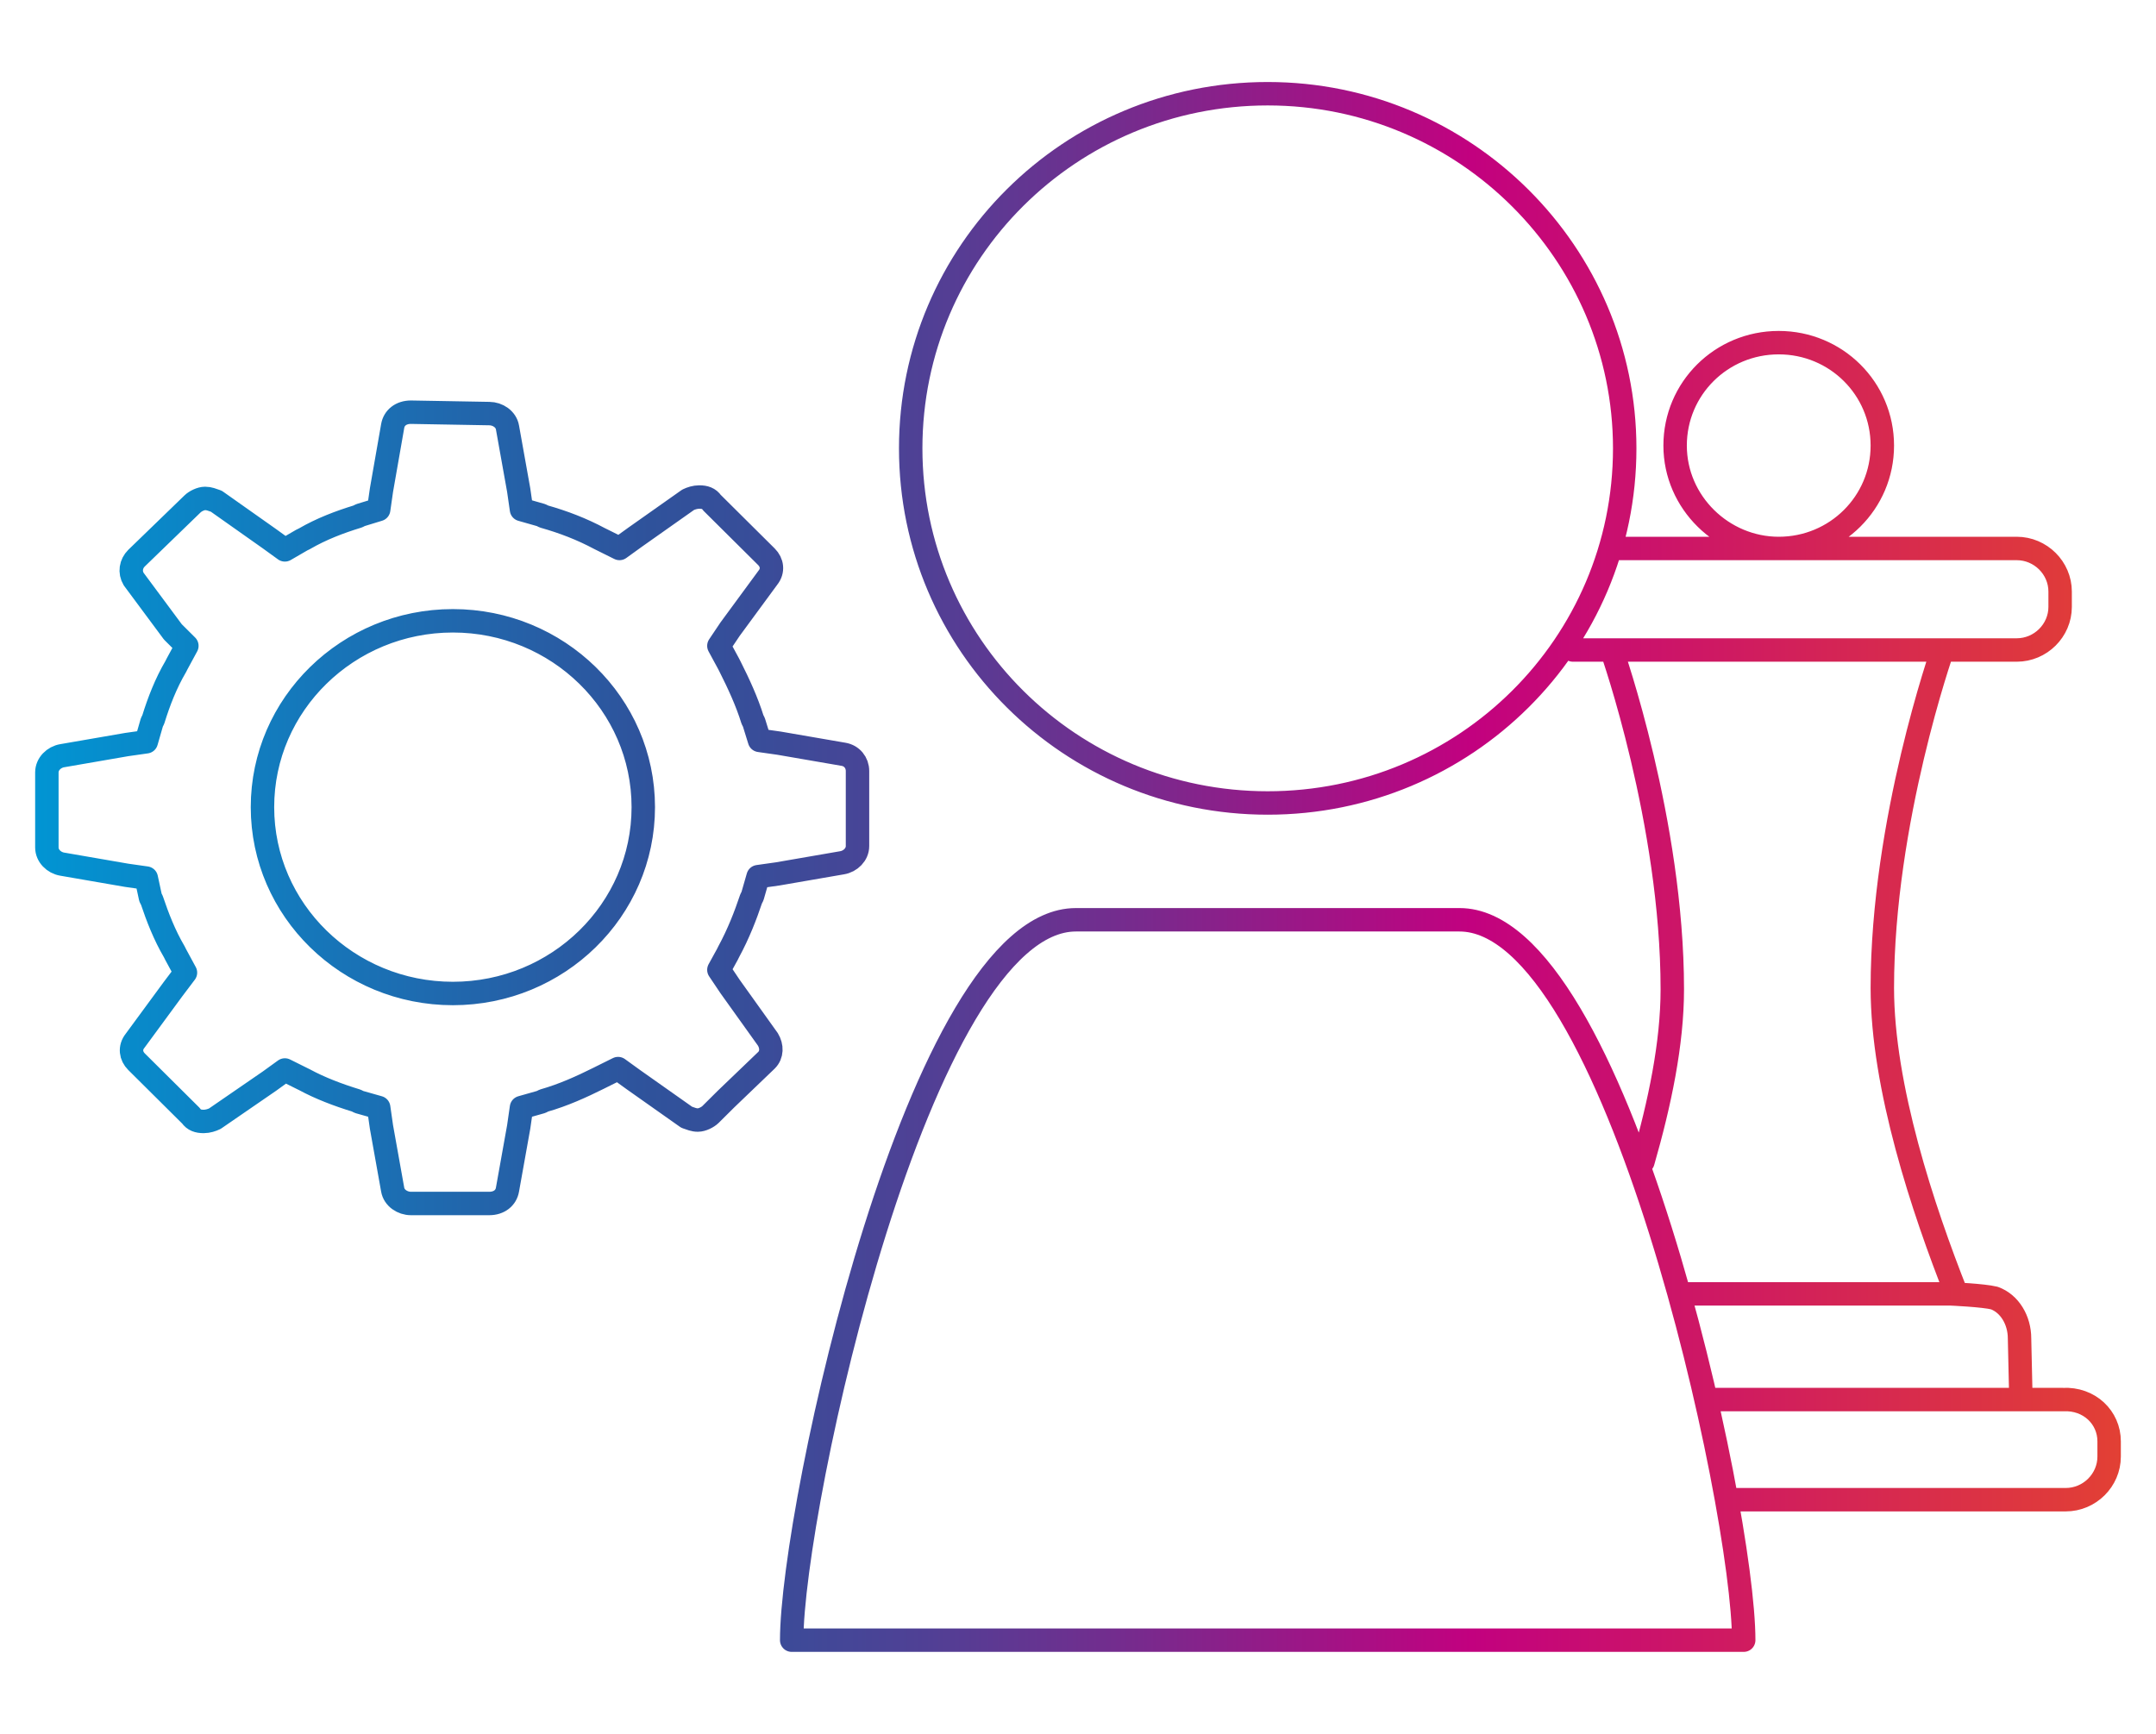<svg xmlns="http://www.w3.org/2000/svg" xmlns:xlink="http://www.w3.org/1999/xlink" width="92px" height="74px" viewBox="0 0 92 74"><title>customer_strategy</title><defs><linearGradient x1="-0.347%" y1="50.015%" x2="100.306%" y2="50.015%" id="linearGradient-1"><stop stop-color="#0096D4" offset="0%"></stop><stop stop-color="#2F529B" offset="29.72%"></stop><stop stop-color="#384D99" offset="34.68%"></stop><stop stop-color="#504095" offset="42.76%"></stop><stop stop-color="#782A8D" offset="52.97%"></stop><stop stop-color="#AF0C83" offset="64.79%"></stop><stop stop-color="#C2017F" offset="68.66%"></stop><stop stop-color="#E34133" offset="100%"></stop></linearGradient></defs><g id="customer_strategy" stroke="none" stroke-width="1" fill="none" fill-rule="evenodd" stroke-linecap="round" stroke-linejoin="round"><path d="M20.878,17.651 C21.237,17.651 21.595,17.888 21.655,18.245 L22.133,20.915 L22.253,21.746 L23.089,21.984 L23.208,22.043 C24.045,22.281 24.821,22.577 25.598,22.993 L25.718,23.052 L26.434,23.408 L27.092,22.933 L29.362,21.331 L29.362,21.331 L29.362,21.331 C29.481,21.272 29.661,21.212 29.84,21.212 C30.079,21.212 30.258,21.272 30.377,21.45 L32.707,23.764 L32.707,23.764 L32.707,23.764 C32.946,24.002 33.006,24.358 32.767,24.655 L31.154,26.851 L30.676,27.563 L31.094,28.335 L31.154,28.453 C31.513,29.165 31.871,29.937 32.11,30.709 L32.17,30.827 L32.409,31.599 L33.245,31.718 L35.993,32.192 L35.993,32.192 C36.352,32.252 36.591,32.549 36.591,32.905 L36.591,32.905 L36.591,32.905 L36.591,36.11 C36.591,36.466 36.292,36.763 35.933,36.822 L33.185,37.297 L32.349,37.415 L32.11,38.246 L32.05,38.365 C31.811,39.077 31.513,39.849 31.094,40.621 L31.035,40.739 L30.676,41.392 L31.154,42.104 L32.767,44.36 C32.946,44.656 32.946,45.013 32.707,45.25 L30.975,46.912 L30.318,47.565 C30.198,47.683 29.959,47.802 29.78,47.802 C29.601,47.802 29.481,47.743 29.302,47.683 L27.032,46.081 L26.375,45.606 L25.658,45.962 L25.538,46.022 C24.821,46.378 24.045,46.734 23.208,46.971 L23.089,47.031 L22.253,47.268 L22.133,48.099 L21.655,50.77 C21.595,51.126 21.297,51.363 20.878,51.363 L17.533,51.363 C17.174,51.363 16.816,51.126 16.756,50.77 L16.278,48.099 L16.159,47.268 L15.322,47.031 L15.203,46.971 C14.426,46.734 13.65,46.437 12.993,46.081 L12.873,46.022 L12.156,45.665 L11.499,46.14 L9.169,47.743 L9.169,47.743 L9.169,47.743 C9.05,47.802 8.87,47.862 8.691,47.862 C8.452,47.862 8.273,47.802 8.153,47.624 L5.823,45.309 L5.823,45.309 L5.823,45.309 C5.585,45.072 5.525,44.716 5.764,44.419 L7.377,42.223 L7.914,41.511 L7.496,40.739 L7.437,40.621 C7.018,39.908 6.72,39.137 6.481,38.424 L6.421,38.306 L6.242,37.475 L5.405,37.356 L2.657,36.881 C2.299,36.822 2,36.525 2,36.169 L2,32.964 C2,32.608 2.299,32.311 2.657,32.252 L5.405,31.777 L6.242,31.658 L6.481,30.827 L6.54,30.709 C6.779,29.937 7.078,29.165 7.496,28.453 L7.556,28.335 L7.974,27.563 L7.377,26.969 L5.704,24.714 C5.525,24.417 5.585,24.061 5.823,23.824 L8.213,21.509 L8.213,21.509 L8.213,21.509 C8.333,21.39 8.572,21.272 8.751,21.272 C8.93,21.272 9.05,21.331 9.229,21.39 L11.499,22.993 L12.156,23.468 L12.873,23.052 L12.993,22.993 C13.709,22.577 14.486,22.281 15.263,22.043 L15.382,21.984 L16.159,21.746 L16.278,20.915 L16.756,18.185 C16.816,17.829 17.115,17.592 17.533,17.592 L20.878,17.651 M19.325,42.401 C14.845,42.401 11.2,38.84 11.2,34.448 C11.2,30.056 14.845,26.495 19.325,26.495 C23.806,26.495 27.45,30.056 27.45,34.448 C27.45,38.84 23.806,42.401 19.325,42.401 L19.325,42.401 Z M68.851,23.408 L86.057,23.408 C87.073,23.408 87.909,24.239 87.909,25.248 L87.909,25.901 C87.909,26.91 87.073,27.741 86.057,27.741 L82.95,27.741 L68.792,27.741 L67.119,27.741 M71.838,55.221 L83.488,55.221 C82.054,51.601 80.322,46.378 80.322,42.164 C80.322,35.041 82.891,27.741 82.891,27.741 M68.792,27.8 C68.792,27.8 71.36,35.101 71.36,42.223 C71.36,44.538 70.823,47.09 70.106,49.583 M74.109,64.005 L88.148,64.005 C89.164,64.005 90,63.174 90,62.165 L90,61.513 C90,60.504 89.164,59.673 88.029,59.732 L72.974,59.732 C73.451,59.732 86.236,59.732 86.236,59.732 L86.177,57.121 C86.177,56.349 85.758,55.637 85.101,55.399 C84.623,55.281 83.249,55.221 83.249,55.221 M75.901,23.408 C78.35,23.408 80.322,21.45 80.322,19.016 C80.322,16.583 78.35,14.624 75.901,14.624 C73.451,14.624 71.48,16.583 71.48,19.016 C71.48,21.45 73.511,23.408 75.901,23.408 Z M69.329,19.135 C69.329,27.504 62.519,34.27 54.095,34.27 C45.671,34.27 38.861,27.504 38.861,19.135 C38.861,10.766 45.671,4 54.095,4 C62.519,4 69.329,10.826 69.329,19.135 Z M74.407,70 C74.407,64.362 68.971,39.255 62.28,39.255 L45.91,39.255 C39.219,39.255 33.783,64.362 33.783,70 L74.407,70 Z" id="Shape" stroke="url(#linearGradient-1)"></path></g></svg>